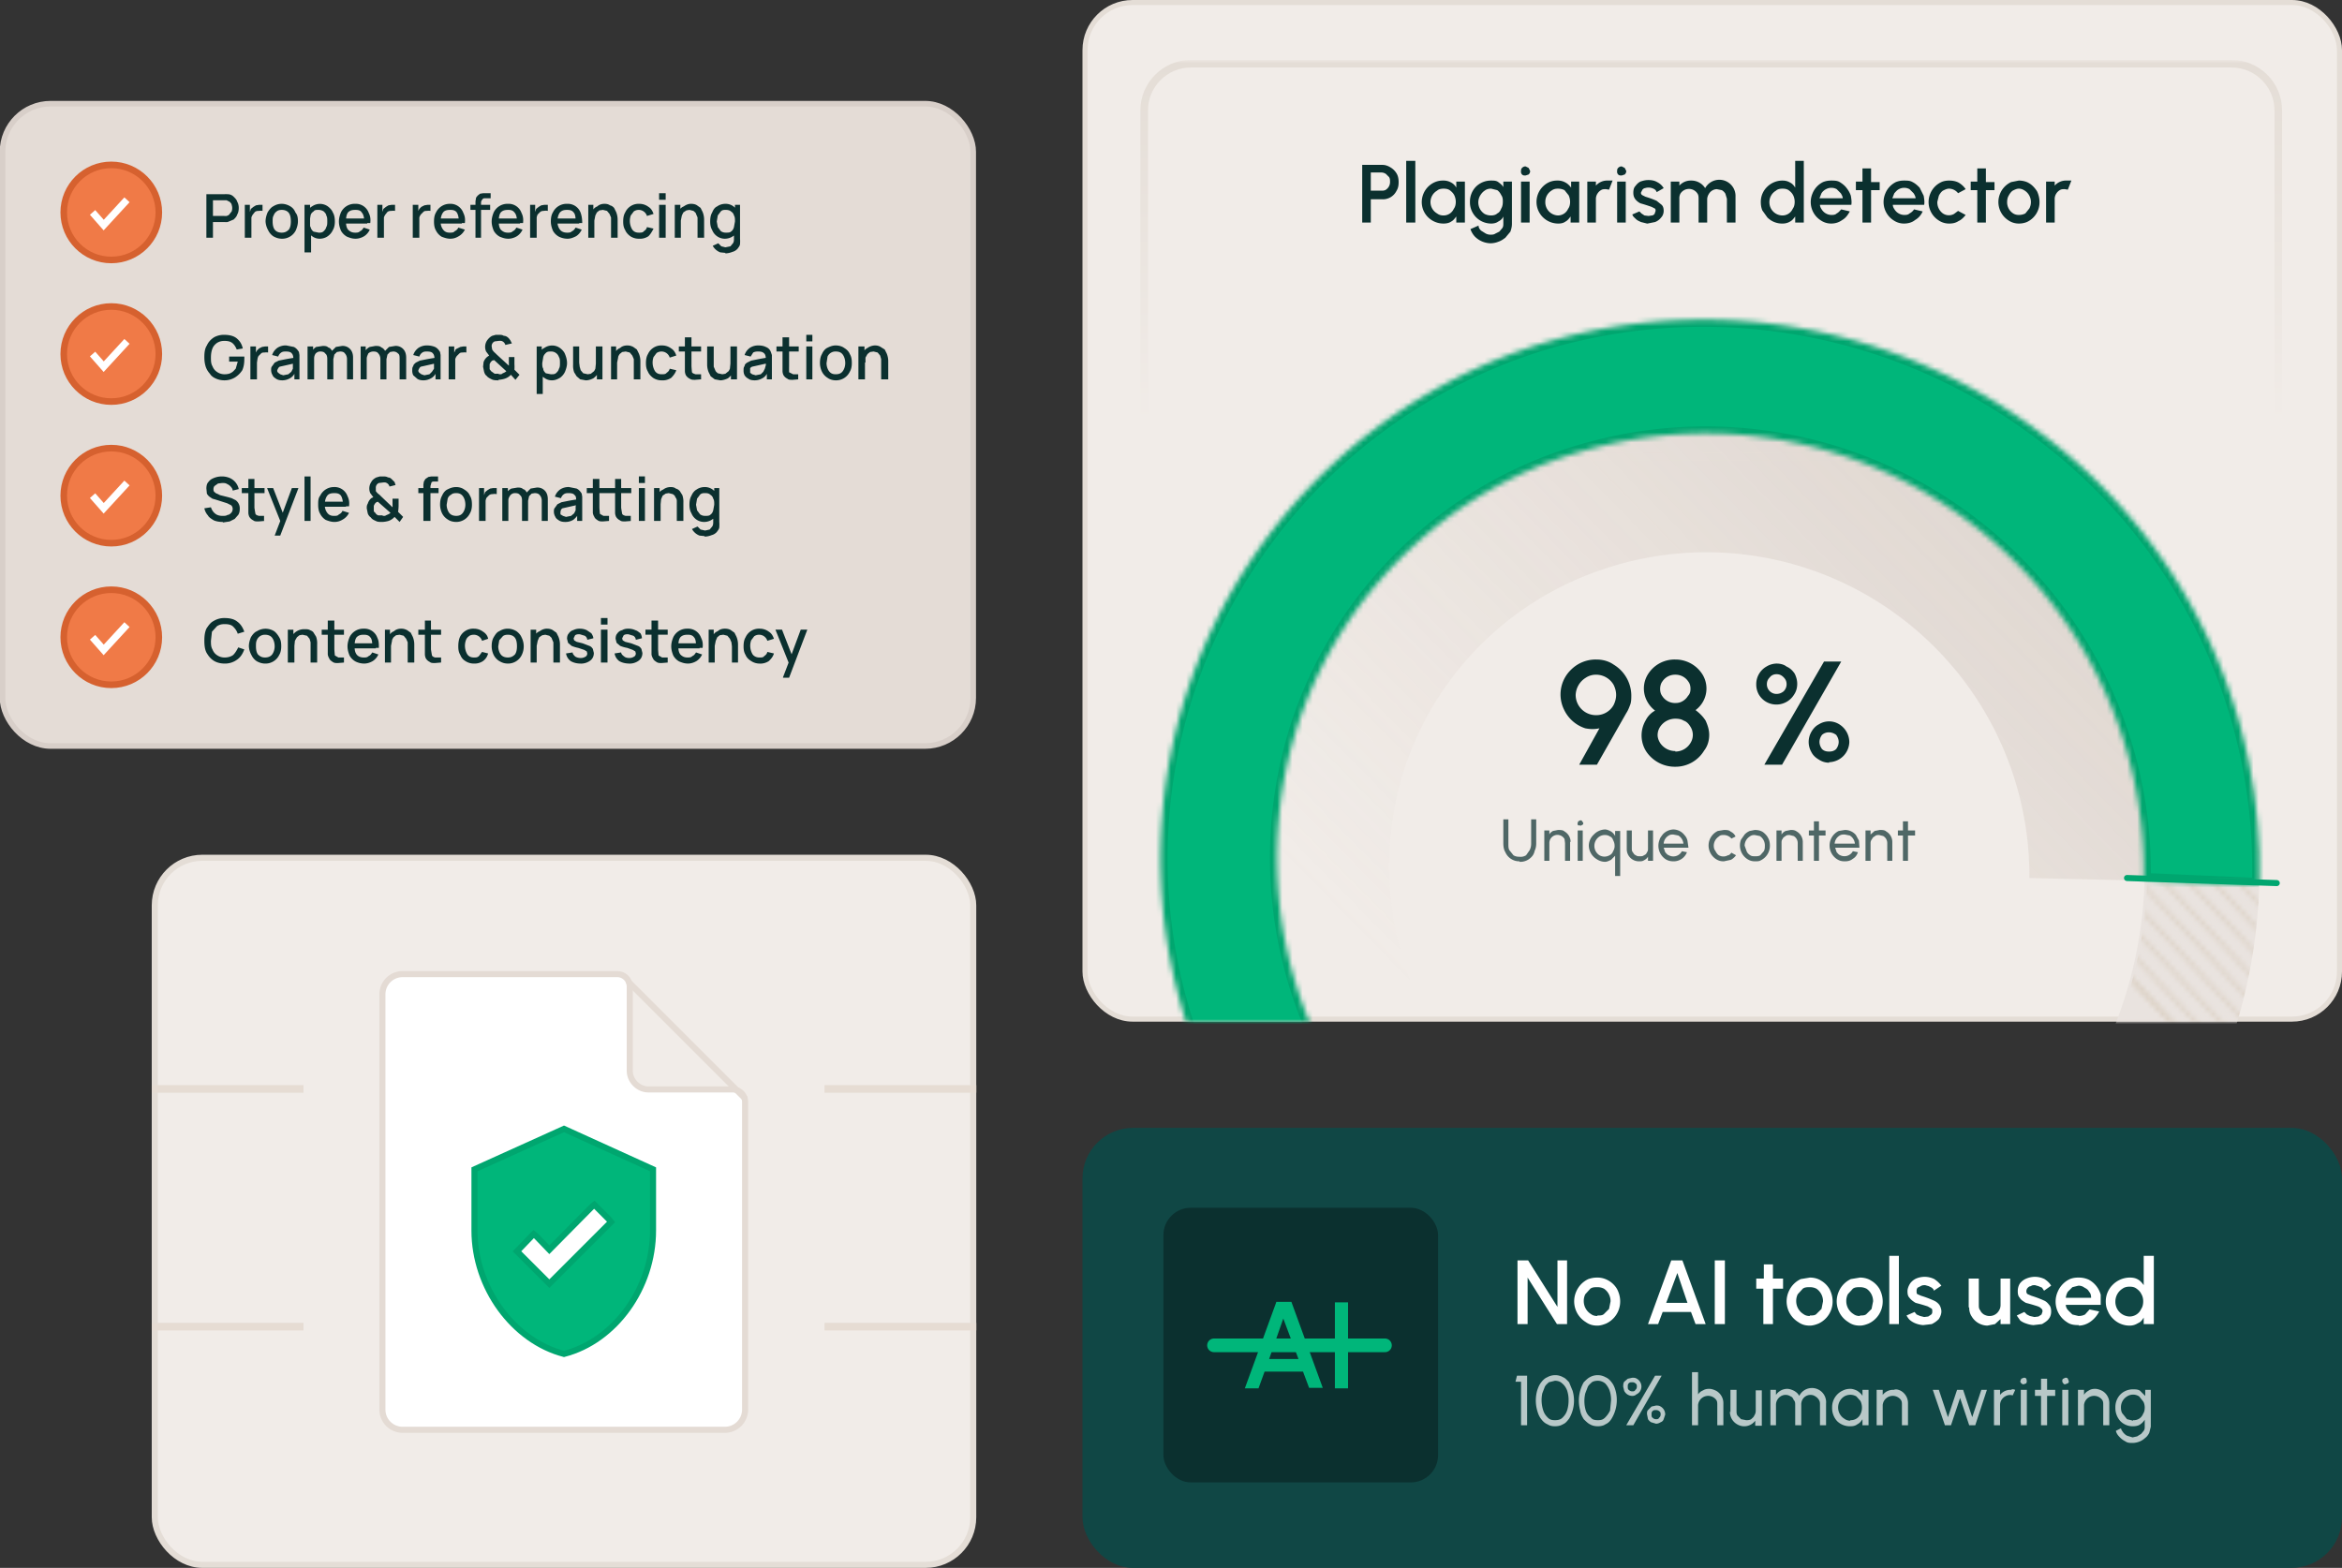 <svg xmlns="http://www.w3.org/2000/svg" xmlns:xlink="http://www.w3.org/1999/xlink" width="463" height="310" fill="none"><rect width="100%" height="100%" fill="#333333" stroke="none"/><defs><path id="reuse-0" stroke="#DFD5CE" stroke-width=".6" d="M0-.3h129.4"/></defs><rect width="248" height="201" x="214.5" y=".5" fill="#F1ECE8" stroke="#E4DDD6" rx="9.4"/><mask id="a" width="249" height="190" x="214" y="12" maskUnits="userSpaceOnUse" style="mask-type:alpha"><rect width="248" height="189" x="214.5" y="12.5" fill="#F1ECE8" stroke="#E4DDD6" rx="9.4"/></mask><g mask="url(#a)"><path stroke="url(#b)" stroke-width="1.5" d="M450.4 81.2c0 5-4.1 9.1-9.2 9.1H235.4c-5 0-9.2-4-9.2-9.1V21.8c0-5 4.1-9.2 9.2-9.2h205.8c5 0 9.2 4.1 9.2 9.2v59.4Z"/><path fill="url(#c)" fill-opacity=".2" d="M427.2 174.2a88.6 88.6 0 0 0-37.3-73.6A90.6 90.6 0 0 0 308 88.3a88.1 88.1 0 0 0-56.2 59.4 87.8 87.8 0 0 0 17.5 80.4l20-16.3a63.4 63.4 0 0 1-12.5-57 61.9 61.9 0 0 1 40-42.2 63.6 63.6 0 0 1 58 8.8 64 64 0 0 1 26.4 52.2l26 .6Z"/><path fill="#E9E3DF" d="M435.5 219.2a105.8 105.8 0 0 0 5.3-82.1 109 109 0 0 0-55-62.4 110.3 110.3 0 0 0-82.9-6.2 107.1 107.1 0 0 0-62.3 53.7l20.3 10a83.8 83.8 0 0 1 49.3-42.5 86.3 86.3 0 0 1 65.7 5 87.4 87.4 0 0 1 43.5 49.4 84.8 84.8 0 0 1-4.1 65l20.2 10Z"/><mask id="d" width="130" height="137" x="368" y="96" maskUnits="userSpaceOnUse" style="mask-type:alpha"><path stroke="#BCC0A0" stroke-width=".6" d="M0 .4h128.8v56.7H0z" transform="matrix(.683 .731 -.701 .713 409 96.7)"/><use xlink:href="#reuse-0" stroke-width=".6" transform="matrix(.683 .731 -.701 .713 408.7 96.6)"/><use xlink:href="#reuse-0" stroke-width=".6" transform="matrix(.683 .731 -.701 .713 406.1 99.2)"/><use xlink:href="#reuse-0" stroke-width=".6" transform="matrix(.683 .731 -.701 .713 403.6 101.7)"/><use xlink:href="#reuse-0" stroke-width=".6" transform="matrix(.683 .731 -.701 .713 401.1 104.3)"/><use xlink:href="#reuse-0" stroke-width=".6" transform="matrix(.683 .731 -.701 .713 398.6 106.8)"/><use xlink:href="#reuse-0" stroke-width=".6" transform="matrix(.683 .731 -.701 .713 396 109.4)"/><use xlink:href="#reuse-0" stroke-width=".6" transform="matrix(.683 .731 -.701 .713 393.6 112)"/><use xlink:href="#reuse-0" stroke-width=".6" transform="matrix(.683 .731 -.701 .713 391 114.5)"/><use xlink:href="#reuse-0" stroke-width=".6" transform="matrix(.683 .731 -.701 .713 388.6 117)"/><use xlink:href="#reuse-0" stroke-width=".6" transform="matrix(.683 .731 -.701 .713 386 119.6)"/><use xlink:href="#reuse-0" stroke-width=".6" transform="matrix(.683 .731 -.701 .713 383.5 122.1)"/><use xlink:href="#reuse-0" stroke-width=".6" transform="matrix(.683 .731 -.701 .713 381 124.7)"/><use xlink:href="#reuse-0" stroke-width=".6" transform="matrix(.683 .731 -.701 .713 378.5 127.2)"/><use xlink:href="#reuse-0" stroke-width=".6" transform="matrix(.683 .731 -.701 .713 376 129.8)"/><use xlink:href="#reuse-0" stroke-width=".6" transform="matrix(.683 .731 -.701 .713 373.5 132.4)"/><use xlink:href="#reuse-0" stroke-width=".6" transform="matrix(.683 .731 -.701 .713 371 135)"/><use xlink:href="#reuse-0" stroke-width=".6" transform="matrix(.683 .731 -.701 .713 368.4 137.5)"/></mask><g mask="url(#d)"><path fill="#DBD0C3" d="M435.5 219.2a105.8 105.8 0 0 0 5.3-82.1 109 109 0 0 0-55-62.4 110.3 110.3 0 0 0-82.9-6.2 107.1 107.1 0 0 0-62.3 53.7l19.8 9.8a84.3 84.3 0 0 1 49.7-42.7 86.8 86.8 0 0 1 66 4.9 87.9 87.9 0 0 1 43.8 49.7 85.3 85.3 0 0 1-4.2 65.4l19.8 9.9Z"/></g><mask id="e" fill="#fff"><path d="M446.6 175a107.5 107.5 0 0 0-42.7-89 110.5 110.5 0 0 0-97.3-18.6 107.1 107.1 0 0 0-71.2 67.2 106.2 106.2 0 0 0 14 97.1l18.7-12.8a85.5 85.5 0 0 1-11.1-76.8 83.5 83.5 0 0 1 56.2-53 86.4 86.4 0 0 1 76.9 14.7 86.6 86.6 0 0 1 33.7 70.2l22.8 1Z"/></mask><path fill="#00B67A" stroke="#00A66F" stroke-width="2.8" d="M446.6 175a107.5 107.5 0 0 0-42.7-89 110.5 110.5 0 0 0-97.3-18.6 107.1 107.1 0 0 0-71.2 67.2 106.2 106.2 0 0 0 14 97.1l18.7-12.8a85.5 85.5 0 0 1-11.1-76.8 83.5 83.5 0 0 1 56.2-53 86.4 86.4 0 0 1 76.9 14.7 86.6 86.6 0 0 1 33.7 70.2l22.8 1Z" mask="url(#e)"/><path stroke="#00A66F" stroke-linecap="round" stroke-width="1.2" d="m450.1 174.6-29.6-1"/><path fill="#0B302F" d="M269.3 44V32.6h4c.6 0 1.1.2 1.6.5s.9.7 1.2 1.2c.3.5.4 1.1.4 1.7 0 .7-.1 1.2-.4 1.7-.3.6-.7 1-1.2 1.3a3 3 0 0 1-1.7.4H271V44h-1.7Zm1.7-6.3h2c.4 0 .7 0 1-.2a1.8 1.8 0 0 0 .8-1.6c0-.3 0-.6-.2-.9l-.6-.6c-.3-.2-.6-.3-1-.3h-2v3.6Zm7 6.3V31.8h1.8V44H278Zm10-8.1h1.6V44h-1.7v-1.2c-.3.4-.6.8-1 1-.4.3-1 .4-1.5.4a4.3 4.3 0 0 1-4-2.6 4.3 4.3 0 0 1 2.3-5.6 4 4 0 0 1 1.6-.3 3 3 0 0 1 1.6.4c.4.2.8.6 1 1v-1.2Zm-2.6 6.7a2.2 2.2 0 0 0 2-1.3c.3-.4.4-.9.4-1.4 0-.4-.1-.9-.3-1.3-.2-.4-.5-.7-.9-1-.3-.2-.7-.3-1.2-.3s-1 .1-1.3.4a2.6 2.6 0 0 0-1.3 2.2 2.6 2.6 0 0 0 1.3 2.3c.4.3.8.4 1.3.4Zm11.8-6.7h1.7v8.3c0 .6-.1 1-.3 1.6l-1 1.2c-.4.3-.8.6-1.4.8-.5.2-1 .3-1.6.3a4.5 4.5 0 0 1-3-1.3 4 4 0 0 1-.9-1.5l1.6-.7c0 .4.2.7.5 1l.8.5c.3.2.7.3 1 .3.4 0 .7 0 1-.2l.8-.4.6-.7c.2-.3.2-.6.2-.9v-1.4c-.2.5-.6.8-1 1-.4.3-.9.4-1.4.4a4.2 4.2 0 0 1-4.2-4.3 4.2 4.2 0 0 1 1.2-3 4.2 4.2 0 0 1 3-1.2c.5 0 1 0 1.4.3.4.3.8.6 1 1V36Zm-2.4 6.7c.4 0 .9-.1 1.2-.4.4-.2.6-.5.8-1 .2-.3.3-.8.3-1.3 0-.4 0-.9-.3-1.3-.2-.4-.4-.7-.8-1l-1.2-.3c-.5 0-.9.1-1.3.4-.3.2-.6.5-.9 1a2.7 2.7 0 0 0 .9 3.6c.4.2.8.3 1.3.3Zm6-6.7h1.6V44h-1.7v-8.1Zm.8-1.2c-.3 0-.5 0-.7-.2a.8.8 0 0 1-.2-.7c0-.2 0-.4.2-.6.2-.2.4-.3.7-.3l.6.3.3.6c0 .3-.1.5-.3.7l-.6.2Zm9 1.2h1.6V44h-1.7v-1.2c-.3.4-.6.8-1 1-.4.3-.9.4-1.4.4a4.3 4.3 0 0 1-4-2.6 4.3 4.3 0 0 1 2.2-5.6 4 4 0 0 1 1.6-.3 3 3 0 0 1 1.6.4c.4.2.8.6 1.1 1v-1.2Zm-2.6 6.7a2.2 2.2 0 0 0 2-1.3c.3-.4.4-.9.4-1.4 0-.4-.1-.9-.3-1.3l-.8-1c-.4-.2-.8-.3-1.3-.3s-.9.1-1.3.4a2.6 2.6 0 0 0-1.2 2.2 2.6 2.6 0 0 0 2.5 2.7Zm5.8 1.4v-8.1h1.7v.8a3 3 0 0 1 2.4-1h.9l-.7 1.8-.6-.1c-.4 0-.7 0-1 .2a2 2 0 0 0-.7.7c-.2.3-.3.7-.3 1V44h-1.7Zm6-8.1h1.6V44h-1.7v-8.1Zm.8-1.2c-.3 0-.5 0-.7-.2a.8.8 0 0 1-.2-.7c0-.2 0-.4.2-.6.2-.2.4-.3.7-.3l.6.3.3.6c0 .3-.1.5-.3.7l-.6.2Zm5 9.5-1.2-.3c-.4-.2-.7-.3-1-.6-.3-.3-.6-.5-.7-.9l1.4-.6.4.4.6.4.8.1.7-.1c.2 0 .4-.2.5-.3l.2-.6c0-.2 0-.4-.2-.5l-.6-.3a36 36 0 0 0-2.2-.7 3 3 0 0 1-1-.8c-.3-.4-.4-.8-.4-1.3s.1-1 .4-1.3c.3-.4.6-.7 1-.9.6-.2 1-.3 1.6-.3.6 0 1.2.1 1.7.4.6.3 1 .7 1.3 1.2l-1.4.8c0-.2-.2-.4-.3-.5a2 2 0 0 0-.6-.3 2.2 2.2 0 0 0-1.4 0c-.2 0-.4.2-.5.3l-.3.6c0 .2.1.4.3.5l.6.3a18 18 0 0 1 2.2.8l1 .8c.3.3.4.7.4 1.2s-.2 1-.5 1.3c-.3.4-.7.7-1.2.9l-1.5.3Zm4.7-.2v-8.1h1.7v.8a3 3 0 0 1 2.3-1 3.2 3.2 0 0 1 2.8 1.5 3.2 3.2 0 0 1 6 1.7V44h-1.7v-4.7l-.3-1a2 2 0 0 0-.7-.7l-1-.2a1.9 1.9 0 0 0-1.6 1 2 2 0 0 0-.3 1V44h-1.7v-4.7c0-.3 0-.7-.2-1a2 2 0 0 0-3.4 0 2 2 0 0 0-.2 1V44h-1.7Zm24.6-12.2h1.7V44h-1.7v-1.2c-.3.4-.6.8-1 1-.5.3-1 .4-1.5.4a4.1 4.1 0 0 1-3-1.2l-1-1.4c-.2-.5-.3-1-.3-1.7a4.1 4.1 0 0 1 1.3-3 4.3 4.3 0 0 1 3-1.2c.5 0 1 .1 1.5.4.4.2.7.5 1 1v-5.3Zm-2.5 10.8a2.2 2.2 0 0 0 2-1.3c.3-.4.4-.9.4-1.4 0-.4-.1-.9-.3-1.3-.2-.4-.5-.7-.9-1-.3-.2-.7-.3-1.2-.3s-1 .1-1.3.4a2.6 2.6 0 0 0-1.3 2.3 2.6 2.6 0 0 0 2.6 2.6Zm9.6 1.6c-.7 0-1.4-.2-2-.6a4.3 4.3 0 0 1-1.7-5.3 4.3 4.3 0 0 1 2.1-2.3c.5-.2 1-.3 1.6-.3.6 0 1.2 0 1.7.3s1 .7 1.3 1.1c.4.5.7 1 .9 1.6.1.6.2 1.2.1 1.8h-6.2c0 .4.2.7.4 1a2.3 2.3 0 0 0 1.8 1c.4 0 .8 0 1.1-.3.4-.2.6-.5.9-.8l1.7.4c-.4.7-.8 1.3-1.5 1.7-.7.5-1.4.7-2.2.7Zm-2.3-5h4.6c0-.3-.2-.7-.4-1l-.8-.8a2.2 2.2 0 0 0-2.1 0c-.4.2-.7.5-.9.8l-.4 1Zm11.9-1.6h-1.7V44h-1.7v-6.4h-1.3v-1.7h1.3v-2.6h1.7V36h1.7v1.7Zm4.8 6.6c-.7 0-1.4-.2-2-.6a4.3 4.3 0 0 1-1.7-5.3 4.3 4.3 0 0 1 2.1-2.3c.5-.2 1-.3 1.6-.3.6 0 1.2 0 1.7.3.6.3 1 .7 1.4 1.1l.8 1.6c.1.6.2 1.2.1 1.8h-6.2c0 .4.2.7.4 1a2.3 2.3 0 0 0 1.8 1c.4 0 .8 0 1.1-.3.4-.2.7-.5.9-.8l1.7.4c-.3.7-.8 1.3-1.5 1.7-.6.5-1.4.7-2.2.7Zm-2.3-5h4.6c0-.3-.2-.7-.4-1l-.8-.8a2.2 2.2 0 0 0-2.1 0c-.4.2-.6.5-.9.8l-.4 1Zm13 2.5 1.5.8c-.4.5-.9 1-1.4 1.2-.6.4-1.2.5-1.9.5s-1.4-.2-2-.6a4.3 4.3 0 0 1-1.7-5.3 4.3 4.3 0 0 1 2.2-2.3c.4-.2 1-.3 1.5-.3.7 0 1.3.1 1.9.4.5.3 1 .7 1.4 1.3l-1.5.8a2.3 2.3 0 0 0-1.8-.9c-.4 0-.8.2-1.2.4-.3.2-.6.6-.8 1l-.3 1.2a2.7 2.7 0 0 0 1.1 2.3 2.1 2.1 0 0 0 2.2.1l.8-.6Zm7.2-4.1h-1.7V44h-1.7v-6.4h-1.3v-1.7h1.3v-2.6h1.7V36h1.7v1.7Zm4.8 6.6c-.7 0-1.4-.2-2-.6a4.3 4.3 0 0 1-1.7-5.3 4.3 4.3 0 0 1 2.2-2.3l1.5-.3c.8 0 1.5.2 2 .5.7.4 1.2 1 1.6 1.6.3.6.5 1.4.5 2.1a4.3 4.3 0 0 1-2.5 4c-.5.2-1 .3-1.6.3Zm0-1.7c.5 0 .9-.1 1.3-.3l.8-1c.2-.4.3-.8.3-1.3a2.7 2.7 0 0 0-1.2-2.2c-.3-.2-.7-.4-1.2-.4-.4 0-.8.2-1.2.4-.3.2-.6.6-.8 1-.2.3-.3.8-.3 1.2a2.6 2.6 0 0 0 1.2 2.3c.3.2.7.3 1.1.3Zm5.4 1.5v-8.1h1.7v.8a3 3 0 0 1 2.4-1h.9l-.7 1.8-.6-.1c-.4 0-.7 0-1 .2a2 2 0 0 0-.7.7c-.2.3-.3.7-.3 1V44h-1.7Z"/></g><path fill="#0B302F" d="m312.2 151.2 4-7.2c-.9.2-1.8.2-2.8 0a7 7 0 0 1-4.2-3.7 6.8 6.8 0 0 1 1.4-7.9 6.9 6.9 0 0 1 5-2c1.2 0 2.4.3 3.4 1a7.2 7.2 0 0 1 3.5 6c0 .7 0 1.3-.2 1.9-.2.5-.4 1.1-.8 1.7l-5.8 10.2h-3.5Zm3.3-9.8a3.9 3.9 0 0 0 3.5-2c.3-.6.5-1.3.5-2s-.2-1.4-.5-2a4 4 0 0 0-3.5-2c-.7 0-1.4.2-2 .6a4.2 4.2 0 0 0-2 3.4 4 4 0 0 0 4 4Zm15.7 10.2a6.8 6.8 0 0 1-5.8-3.1 5.9 5.9 0 0 1-.1-6c.4-.8 1-1.5 1.9-2a5.7 5.7 0 0 1-1.6-1.9 5.3 5.3 0 0 1 .2-5.3 6.2 6.2 0 0 1 5.4-2.9 6.3 6.3 0 0 1 5.4 3 5.3 5.3 0 0 1-1.4 7c.8.6 1.5 1.3 2 2.1.4.9.7 1.8.7 2.8 0 1.1-.3 2.2-1 3.1a6.6 6.6 0 0 1-5.7 3.2Zm0-3a3.5 3.5 0 0 0 3-1.7 3 3 0 0 0 0-3.2c-.3-.5-.7-1-1.3-1.2-.5-.3-1-.4-1.7-.4a3.6 3.6 0 0 0-3 1.6 3 3 0 0 0-.5 1.6c0 .6.2 1.1.5 1.6a3.6 3.6 0 0 0 3 1.6Zm0-9.6c.6 0 1-.1 1.5-.4a3 3 0 0 0 1-1c.4-.4.5-.9.5-1.4 0-.5-.1-1-.4-1.4a3 3 0 0 0-2.6-1.4 3 3 0 0 0-2.6 1.4c-.3.4-.4 1-.4 1.4 0 .5.1 1 .4 1.4a3 3 0 0 0 2.6 1.4Zm17.6 12.2 11.8-20.4h3.4l-11.7 20.4h-3.5Zm2.4-11.9a4 4 0 0 1-3.5-2 4 4 0 0 1-.5-2 4 4 0 0 1 2-3.5 4 4 0 0 1 2-.6c.8 0 1.5.2 2 .6.7.3 1.2.8 1.6 1.4.3.6.5 1.3.5 2 0 .8-.2 1.5-.6 2.1a4.1 4.1 0 0 1-3.4 2Zm0-2.1c.6 0 1-.2 1.4-.5.4-.4.6-.9.6-1.4 0-.6-.2-1-.6-1.4-.4-.4-.8-.6-1.4-.6-.5 0-1 .2-1.3.6-.4.4-.6.8-.6 1.4a1.9 1.9 0 0 0 2 1.9Zm10.4 13.6c-.7 0-1.4-.2-2-.6-.7-.4-1.2-.9-1.5-1.5a4 4 0 0 1 0-4c.4-.7.9-1.2 1.5-1.5a3.8 3.8 0 0 1 4 0 4.2 4.2 0 0 1 2 3.5 4.1 4.1 0 0 1-4 4Zm0-2.2c.5 0 1-.1 1.4-.5.3-.4.5-.9.5-1.4 0-.5-.2-1-.5-1.4-.4-.3-.9-.5-1.4-.5a2 2 0 0 0-1.4.5c-.3.4-.5.9-.5 1.4 0 .5.2 1 .5 1.4.4.4.9.5 1.4.5Z"/><path fill="#0B302F" fill-opacity=".7" d="M300.4 170.3a3 3 0 0 1-2.8-1.8c-.3-.5-.4-1.1-.4-1.8V162h1v4.8c0 .5 0 1 .2 1.3l.8 1c.3.2.7.3 1.2.3a2 2 0 0 0 1.3-.3l.7-1c.2-.4.3-.8.3-1.3V162h1v4.8c0 .5-.1 1-.3 1.4-.1.5-.3.9-.6 1.2a3 3 0 0 1-2.4 1Zm10-3.8v3.7h-1v-3.5l-.1-.8a1.6 1.6 0 0 0-3 .8v3.5h-1v-6h1v.8c.1-.3.4-.5.7-.7l1-.2c.5 0 1 0 1.3.3a2.4 2.4 0 0 1 1.2 2Zm1.5-2.3h1v6h-1v-6Zm.5-1h-.4a.5.5 0 0 1-.1-.5l.1-.3.4-.2c.2 0 .3 0 .4.2l.2.3c0 .2 0 .3-.2.4l-.4.2Zm4.9 7.2a3 3 0 0 1-1.6-.5 3.2 3.2 0 0 1-1.6-2.7 3 3 0 0 1 1-2.2 3.2 3.2 0 0 1 2.2-1c.4 0 .8.2 1.2.4.3.2.6.5.8.9v-1h1v8.9h-1v-4l-.8.8c-.4.2-.8.4-1.2.4Zm0-5.3a2 2 0 0 0-1.1.3 2.2 2.2 0 0 0-1 1.8 2.2 2.2 0 0 0 1 1.9 2 2 0 0 0 2 0c.4-.2.6-.5.7-.8.2-.3.3-.7.3-1 0-.5-.1-.8-.3-1.2-.1-.3-.3-.6-.6-.7-.3-.2-.6-.3-1-.3Zm4.3 2.8v-3.7h1v3.5c0 .3 0 .6.2.8.2.3.3.5.6.6.2.2.5.2.8.2.3 0 .6 0 .8-.2.3-.1.5-.3.6-.6.2-.2.2-.5.2-.8v-3.5h1v6h-1v-.8c-.2.3-.4.5-.8.7-.3.2-.6.2-1 .2a2.4 2.4 0 0 1-2.4-2.4Zm9.2 2.4c-.5 0-1-.1-1.5-.4a3.2 3.2 0 0 1-1.2-3.9c.1-.4.4-.7.6-1a3 3 0 0 1 2.1-1 2.8 2.8 0 0 1 2.2 1.1c.3.3.5.7.6 1.1l.2 1.4h-4.9l.3.9c.2.2.4.5.7.6a1.9 1.9 0 0 0 2.6-.8l1 .2a2.8 2.8 0 0 1-2.7 1.8Zm-2-3.5h4a2.1 2.1 0 0 0-1-1.6l-1-.2c-.3 0-.6 0-.9.2a2 2 0 0 0-1 1.6Zm13.5 1.8.9.5a3 3 0 0 1-1 .9l-1.4.3c-.6 0-1-.1-1.5-.4a3.2 3.2 0 0 1-1.3-3.9 3.2 3.2 0 0 1 1.6-1.7l1.2-.2c.5 0 1 0 1.3.3.4.2.8.5 1 1l-.8.4a2 2 0 0 0-1.5-.7c-.4 0-.7 0-1 .3a2.2 2.2 0 0 0-1 1.8c0 .4.1.8.3 1 .2.4.4.7.7.9a1.8 1.8 0 0 0 1.8 0c.3 0 .5-.3.7-.5Zm4.7 1.7c-.6 0-1-.1-1.5-.4a3.2 3.2 0 0 1-1.3-3.9l.7-1a3 3 0 0 1 1-.7l1-.2c.6 0 1.1.1 1.6.4.4.3.8.7 1 1.1.3.5.4 1 .4 1.6a3.2 3.2 0 0 1-1.8 2.9c-.3.2-.7.2-1.1.2Zm0-1c.3 0 .7 0 1-.2l.7-.8c.2-.4.2-.7.2-1a2.2 2.2 0 0 0-1-2l-1-.2c-.3 0-.6 0-1 .3a2.2 2.2 0 0 0-1 1.8l.4 1.1c.1.3.4.6.7.8.3.2.6.2 1 .2Zm9.4-2.8v3.7h-1v-3.5a1.6 1.6 0 0 0-.8-1.4l-.8-.2c-.3 0-.6 0-.8.2-.3.2-.5.3-.6.6-.2.2-.2.5-.2.8v3.5h-1v-6h1v.8c.2-.3.4-.5.8-.7l1-.2c.4 0 .8 0 1.2.3a2.4 2.4 0 0 1 1.2 2Zm4.5-1.3h-1.3v5h-1v-5h-1v-1h1v-1.8h1v1.8h1.3v1Zm3.8 5.1c-.6 0-1-.1-1.5-.4a3.2 3.2 0 0 1-1.5-2.7 3.2 3.2 0 0 1 1.8-2.9l1.2-.2a2.8 2.8 0 0 1 2.2 1l.6 1.1.1 1.4h-4.8l.3.9c.2.2.4.5.7.6a1.9 1.9 0 0 0 2.5-.8l1 .2c-.2.6-.5 1-1 1.3-.5.4-1 .5-1.6.5Zm-2-3.5h4a2.1 2.1 0 0 0-1-1.6l-1-.2c-.4 0-.7 0-1 .2a2 2 0 0 0-1 1.6Zm11.4-.3v3.7h-1v-3.5a1.6 1.6 0 0 0-.8-1.4l-.8-.2c-.3 0-.6 0-.8.2-.3.2-.5.3-.6.6-.2.2-.3.5-.3.8v3.5h-1v-6h1v.8l.8-.7 1-.2c.5 0 1 0 1.3.3a2.4 2.4 0 0 1 1.2 2Zm4.5-1.3h-1.4v5h-1v-5h-1v-1h1v-1.8h1v1.8h1.4v1Z"/><rect width="249" height="87" x="214" y="223" fill="#104745" rx="10"/><rect width="54.3" height="54.3" x="230" y="238.8" fill="#0B302F" rx="5.4"/><path fill="#00B67A" d="M252.3 257.4h3l6.2 17h-2.7l-1.2-3.2H250l-1.2 3.3h-2.7l6.2-17Zm-1.4 11.3h5.8l-3-8-2.8 8Zm13 5.8v-17h2.6v17H264Z"/><path stroke="#00B67A" stroke-linecap="round" stroke-width="2.7" d="M240 266h33.8"/><path fill="#fff" d="M300 261.8v-12.6h2.1l5.8 9.2v-9.2h1.9v12.6h-2l-5.8-9.2v9.2h-2Zm15.8.3c-.9 0-1.6-.2-2.3-.7a4.8 4.8 0 0 1-1.9-6 4.8 4.8 0 0 1 2.4-2.5c.6-.2 1.1-.3 1.8-.3.8 0 1.5.2 2.2.6.7.4 1.3 1 1.7 1.7.4.8.6 1.6.6 2.4a4.8 4.8 0 0 1-2.8 4.4c-.5.2-1.1.4-1.7.4Zm0-2c.5 0 1 0 1.3-.3l1-1 .3-1.5a3 3 0 0 0-1.3-2.5c-.4-.2-.8-.3-1.3-.3s-1 0-1.4.3l-1 1.1a3 3 0 0 0-.3 1.4 3 3 0 0 0 1.4 2.5c.4.3.8.4 1.3.4Zm14.6-10.9h2.2l4.6 12.6h-2l-.9-2.4h-5.6l-.9 2.4h-2l4.6-12.6Zm-1 8.4h4.2l-2-5.9-2.2 5.9Zm9.6 4.2v-12.6h2v12.6h-2Zm13.4-7h-1.9v7h-1.9v-7h-1.4v-2h1.5V250h1.8v2.8h2v2Zm5.4 7.3c-.9 0-1.6-.2-2.3-.7a4.8 4.8 0 0 1-1.9-6 4.8 4.8 0 0 1 2.4-2.5l1.8-.3c.8 0 1.6.2 2.2.6.7.4 1.3 1 1.7 1.7.4.8.6 1.6.6 2.4a4.8 4.8 0 0 1-2.8 4.4c-.5.2-1.1.4-1.7.4Zm0-2c.5 0 1 0 1.3-.3l1-1 .3-1.5a3 3 0 0 0-1.3-2.5c-.4-.2-.8-.3-1.3-.3s-1 0-1.4.3l-1 1.1a3 3 0 0 0-.3 1.4 3 3 0 0 0 1.4 2.5c.4.3.8.4 1.3.4Zm9.9 2c-.9 0-1.6-.2-2.3-.7a4.8 4.8 0 0 1-1.9-6 4.8 4.8 0 0 1 2.4-2.5l1.8-.3c.8 0 1.6.2 2.2.6.7.4 1.3 1 1.7 1.7.4.8.6 1.6.6 2.4a4.8 4.8 0 0 1-2.8 4.4c-.5.2-1.1.4-1.7.4Zm0-2c.5 0 1 0 1.3-.3l1-1 .3-1.5a3 3 0 0 0-1.3-2.5c-.4-.2-.8-.3-1.3-.3s-1 0-1.4.3l-1 1.1a3 3 0 0 0-.3 1.4 3 3 0 0 0 1.4 2.5c.4.3.8.4 1.3.4Zm5.8 1.7v-13.5h1.9v13.5h-1.9Zm6.7.2a5 5 0 0 1-1.4-.3 4 4 0 0 1-1.1-.6c-.4-.3-.6-.7-.8-1l1.6-.7.4.5.7.3.8.2.8-.1.6-.4c.2-.2.2-.4.2-.6 0-.3 0-.5-.2-.6l-.7-.4a39.2 39.2 0 0 0-2.4-.7c-.5-.3-.9-.6-1.2-1-.3-.3-.4-.7-.4-1.3 0-.5.2-1 .5-1.5a3 3 0 0 1 1.2-1 4.3 4.3 0 0 1 3.6.1c.6.4 1 .8 1.4 1.3l-1.5 1c0-.3-.2-.4-.4-.6l-.6-.3-.7-.2c-.3 0-.6 0-.9.2l-.6.3a1 1 0 0 0-.2.7c0 .3 0 .5.2.6l.7.3a20.4 20.4 0 0 1 2.4.9c.5.2.9.5 1.2.9.2.3.4.8.4 1.3s-.2 1-.5 1.5c-.4.4-.8.7-1.4 1l-1.7.2Zm9-3.5v-5.7h2v5.2c0 .4 0 .8.3 1.1.1.3.4.6.7.8.4.2.7.3 1.1.3a2.1 2.1 0 0 0 1.9-1.1c.2-.3.3-.7.3-1.1v-5.2h1.9v9h-1.9v-1l-1.1 1-1.5.3a3.7 3.7 0 0 1-3.1-1.8c-.4-.6-.5-1.2-.5-1.8ZM402 262a5 5 0 0 1-1.4-.3 4 4 0 0 1-1.2-.6l-.7-1 1.5-.7.5.5.6.3.9.2.8-.1.6-.4.2-.6c0-.3-.1-.5-.3-.6-.1-.2-.4-.3-.6-.4a39.2 39.2 0 0 0-2.4-.7c-.5-.3-1-.6-1.2-1-.3-.3-.4-.7-.4-1.3 0-.5.1-1 .4-1.5a3 3 0 0 1 1.3-1 4.3 4.3 0 0 1 3.6.1c.6.4 1 .8 1.3 1.3l-1.4 1-.4-.6-.7-.3-.7-.2c-.3 0-.6 0-.8.2-.3 0-.5.2-.6.3a1 1 0 0 0-.3.7c0 .3.1.5.3.6l.7.3a20.4 20.4 0 0 1 2.4.9c.5.2.8.5 1.1.9.3.3.4.8.4 1.3s-.1 1-.5 1.5c-.3.4-.8.7-1.3 1l-1.7.2Zm9 0c-1 0-1.7-.1-2.4-.6a4.8 4.8 0 0 1-1.8-6 4.8 4.8 0 0 1 2.4-2.5c.5-.2 1-.3 1.7-.3s1.3.1 2 .4a4.8 4.8 0 0 1 2.4 3v2h-6.9c0 .4.2.8.5 1.1l.8.8 1.2.3c.5 0 .9-.1 1.3-.3l.9-1 1.9.4c-.4.8-1 1.5-1.7 2s-1.5.8-2.4.8Zm-2.6-5.4h5c0-.5-.1-.9-.4-1.2-.2-.4-.5-.6-.9-.8-.4-.3-.8-.4-1.2-.4l-1.2.3-.9.9a3 3 0 0 0-.4 1.2Zm15.4-8.3h2v13.5h-2v-1.3c-.3.5-.6.9-1.1 1.1-.5.3-1 .5-1.7.5a4.6 4.6 0 0 1-3.3-1.4c-.5-.5-.8-1-1-1.5-.3-.6-.4-1.2-.4-1.9a4.6 4.6 0 0 1 1.4-3.3 4.8 4.8 0 0 1 3.3-1.4c.7 0 1.2.1 1.7.4.5.3.8.7 1.1 1.1v-5.8Zm-2.8 12a2.5 2.5 0 0 0 2.3-1.5c.3-.4.4-1 .4-1.5s-.1-1-.4-1.5c-.2-.4-.5-.7-.9-1-.4-.3-.8-.4-1.4-.4-.5 0-1 .1-1.4.4a3 3 0 0 0-1.4 2.5 2.9 2.9 0 0 0 2.8 3Z"/><path fill="#fff" fill-opacity=".7" d="M300.7 281.8v-8.6h-1.1l.3-1.2h2v9.8h-1.2Zm6.7.2c-.6 0-1-.1-1.5-.4-.5-.2-.9-.6-1.2-1-.4-.5-.6-1-.8-1.7a7.3 7.3 0 0 1 0-4c.2-.6.4-1.1.8-1.6.3-.4.7-.8 1.2-1a3 3 0 0 1 1.5-.4 3 3 0 0 1 1.6.4c.5.2.8.6 1.2 1l.7 1.7a7 7 0 0 1-.7 5.5c-.4.5-.7.9-1.2 1.1-.5.3-1 .4-1.6.4Zm0-1.2c.6 0 1.1-.1 1.5-.5.4-.4.7-.8.9-1.4.2-.6.3-1.3.3-2a6 6 0 0 0-.3-2c-.2-.5-.5-1-1-1.4-.3-.3-.8-.5-1.4-.5l-1.2.3c-.3.3-.6.5-.8.9l-.5 1.3a6.6 6.6 0 0 0 .2 3.4c.2.6.5 1 .9 1.4.4.4.8.5 1.4.5Zm8.5 1.2c-.6 0-1.1-.1-1.6-.4-.4-.2-.8-.6-1.2-1-.3-.5-.6-1-.7-1.7a7.3 7.3 0 0 1 .7-5.6c.4-.4.8-.8 1.2-1a3 3 0 0 1 1.6-.4 3 3 0 0 1 1.5.4c.5.2.9.6 1.2 1 .4.5.6 1 .8 1.7a7.1 7.1 0 0 1-.8 5.5c-.3.5-.7.9-1.2 1.1-.4.3-1 .4-1.5.4Zm0-1.2c.6 0 1-.1 1.4-.5.4-.4.7-.8 1-1.4l.2-2a6 6 0 0 0-.3-2c-.2-.5-.5-1-.9-1.4-.4-.3-.9-.5-1.4-.5-.5 0-.9.1-1.2.3-.3.3-.6.5-.8.9l-.5 1.3a6.6 6.6 0 0 0 .1 3.4c.2.6.5 1 1 1.4.3.4.8.5 1.4.5Zm5.6 1 5.7-9.8h1.3l-5.6 9.8h-1.4Zm1.2-5.8a1.8 1.8 0 0 1-1.6-1l-.2-.8c0-.4 0-.7.2-1l.7-.6.9-.2c.3 0 .6 0 .9.2a1.8 1.8 0 0 1 .9 1.6 1.7 1.7 0 0 1-1 1.5c-.2.2-.5.3-.8.3Zm0-.9c.2 0 .5 0 .6-.3.2-.1.3-.4.3-.6 0-.3 0-.5-.3-.7a.9.9 0 0 0-.6-.2c-.3 0-.5 0-.7.2-.2.2-.2.4-.2.7 0 .2 0 .5.2.6.2.2.4.3.7.3Zm4.7 6.4-1-.3a2 2 0 0 1-.6-.6l-.2-1c0-.3 0-.6.2-.8l.7-.7.9-.2c.3 0 .6 0 .9.2a1.8 1.8 0 0 1 .9 1.6l-.3.9c-.1.3-.3.5-.6.6-.3.2-.6.3-1 .3Zm0-.9c.2 0 .5 0 .6-.3.2-.1.3-.4.3-.6 0-.3 0-.5-.3-.7a.9.9 0 0 0-.6-.2c-.3 0-.5 0-.7.2-.2.2-.2.4-.2.7 0 .2 0 .5.2.6.2.2.4.3.7.3Zm13.3-3.1v4.3h-1.2v-4c0-.4 0-.7-.2-1a2 2 0 0 0-3.6 1v4h-1.2v-10.5h1.2v4.4c.2-.3.5-.6 1-.8.3-.2.7-.3 1.2-.3s1 .2 1.4.4a2.8 2.8 0 0 1 1.4 2.5Zm1.4 1.7v-4.4h1.2v4.1c0 .4 0 .7.2 1l.7.7 1 .2c.3 0 .7 0 1-.2.2-.2.5-.4.6-.7.2-.3.3-.6.3-1v-4h1.2v7H347v-1a2.7 2.7 0 0 1-3.6.7 2.8 2.8 0 0 1-1.4-2.5Zm7.9 2.6v-7h1.1v1a2.7 2.7 0 0 1 2.2-1.2c.5 0 1 .2 1.4.4.5.3.8.6 1 1a2.8 2.8 0 0 1 5.3 1.5v4.3h-1.2v-4c0-.4 0-.7-.2-1a2 2 0 0 0-.7-.7c-.3-.2-.6-.3-1-.3a1.8 1.8 0 0 0-1.6 1 2 2 0 0 0-.2 1v4h-1.2v-4c0-.4 0-.7-.3-1-.1-.3-.3-.6-.6-.7a1.8 1.8 0 0 0-2 0 2 2 0 0 0-.9 1.7v4H350Zm18.2-7h1.2v7h-1.2v-1.2c-.3.5-.6.8-1 1-.4.3-.8.4-1.4.4a3.6 3.6 0 0 1-2.6-1 3.8 3.8 0 0 1-1-2.7 3.6 3.6 0 0 1 2.2-3.4c.4-.2.9-.3 1.4-.3.5 0 1 .2 1.4.4.4.3.8.6 1 1v-1.2Zm-2.4 6a2.1 2.1 0 0 0 2-1.2c.2-.4.3-.8.3-1.3 0-.4-.1-.9-.3-1.3l-.8-.9a2.4 2.4 0 0 0-2.4 0 2.6 2.6 0 0 0 0 4.4c.4.3.8.4 1.2.4Zm11.4-3.3v4.3H376v-4c0-.4 0-.7-.2-1a2 2 0 0 0-3.6 1v4H371v-7h1.2v1a2.6 2.6 0 0 1 2.2-1c.5-.2 1 0 1.4.2a2.8 2.8 0 0 1 1.4 2.5Zm8.5 4.3h-1.2l-2.4-7h1.2l1.8 5.4 1.8-5.4h1.2l1.8 5.4 1.8-5.4h1.1l-2.3 7h-1.2l-1.8-5.4-1.8 5.4Zm8.5 0v-7h1.2v1a2.6 2.6 0 0 1 2.2-1c.2-.2.5-.1.8 0l-.5 1.1a1.8 1.8 0 0 0-1.5.2 2 2 0 0 0-1 1.6v4.1h-1.2Zm5.3-7h1.2v7h-1.2v-7Zm.6-1.1c-.2 0-.3 0-.5-.2a.6.6 0 0 1-.2-.4l.2-.5.5-.2c.2 0 .3 0 .5.2l.1.5-.1.4-.5.2Zm6.2 2.3h-1.6v5.8h-1.2V276h-1.2v-1.2h1.2v-2.2h1.2v2.2h1.6v1.2Zm1.4-1.2h1.2v7h-1.2v-7Zm.6-1.1c-.2 0-.3 0-.4-.2a.6.6 0 0 1-.2-.4c0-.2 0-.4.2-.5l.4-.2c.2 0 .4 0 .5.2l.2.5c0 .1 0 .3-.2.4l-.5.2Zm8.7 3.8v4.3h-1.2v-4c0-.4 0-.7-.2-1a2 2 0 0 0-3.6 1v4h-1.2v-7h1.2v1c.2-.4.6-.7 1-.9.3-.2.7-.3 1.2-.3s1 .2 1.4.4a2.8 2.8 0 0 1 1.4 2.5Zm7-2.7h1.2v7.3l-.3 1.2c-.2.4-.5.8-.8 1a3.7 3.7 0 0 1-2.5 1c-.5 0-1 0-1.4-.3a4 4 0 0 1-1.2-.9c-.3-.3-.6-.7-.7-1.2l1-.5c.1.4.3.6.5.9.3.3.5.5.8.6l1 .3.9-.2.8-.5.5-.6c.2-.3.2-.5.2-.8v-1.4a3 3 0 0 1-1 1c-.3.2-.8.3-1.3.3a3.4 3.4 0 0 1-2.5-1 3.8 3.8 0 0 1-1-2.7 3.6 3.6 0 0 1 1-2.6 3.5 3.5 0 0 1 2.5-1c.5 0 1 0 1.4.3l1 1v-1.2Zm-2.3 6a2 2 0 0 0 1.2-.3c.3-.2.6-.5.8-1 .2-.3.3-.7.3-1.2 0-.4-.1-.9-.3-1.2l-.8-1a2.2 2.2 0 0 0-2.4 0 2.5 2.5 0 0 0-1.2 2.2c0 .5.1 1 .4 1.3l.8 1 1.2.3Z"/><rect width="191.9" height="127" x=".5" y="20.5" fill="#E4DCD6" rx="9.5"/><rect width="191.9" height="127" x=".5" y="20.5" stroke="#D8CFC9" stroke-width="1.1" rx="9.5"/><circle cx="22" cy="42" r="9.4" fill="#F07A47" stroke="#D6612F" stroke-width="1.3"/><path stroke="#fff" stroke-width="1.4" d="m18.3 42 2.2 2.5 4.6-5"/><path fill="#0B302F" d="M40.8 47v-8.6h3.5a5 5 0 0 1 .7 0c.5 0 .9.2 1.2.5.3.3.6.6.7 1 .2.3.3.8.3 1.2 0 .5-.1 1-.3 1.3-.1.4-.4.7-.7 1l-1.2.5a4.6 4.6 0 0 1-.7 0h-2.2V47h-1.3Zm1.3-4.3h2.2a3.2 3.2 0 0 0 .5 0c.3-.1.5-.2.6-.4l.4-.5a2 2 0 0 0 0-1.3c0-.2-.2-.4-.4-.6l-.6-.3h-2.7v3.1Zm6.3 4.3v-6.5h1v1.6-.2l.2-.6.5-.4.5-.3.6-.1h.7v1.2a2 2 0 0 0-.7 0c-.3 0-.5 0-.8.2l-.4.5a2 2 0 0 0-.3.6v4h-1.3Zm7.3.2c-.6 0-1.2-.2-1.7-.5a3 3 0 0 1-1-1.2 4 4 0 0 1-.5-1.7c0-.7.2-1.3.4-1.8.3-.5.7-1 1.1-1.2.5-.3 1-.5 1.7-.5.6 0 1.2.2 1.7.5s.8.7 1 1.2c.4.5.5 1 .5 1.8 0 .6-.2 1.2-.4 1.7a3 3 0 0 1-2.8 1.7Zm0-1.2c.6 0 1-.2 1.4-.6.3-.4.4-1 .4-1.6 0-.7-.1-1.3-.4-1.7-.3-.4-.8-.6-1.4-.6-.4 0-.8.1-1 .3-.3.2-.5.5-.6.8-.2.3-.2.7-.2 1.2 0 .6.1 1.2.4 1.6.3.4.8.6 1.4.6Zm7.5 1.2c-.6 0-1.1-.2-1.5-.5-.4-.3-.8-.7-1-1.2-.2-.5-.3-1.1-.3-1.7 0-.7.1-1.3.3-1.8.2-.5.6-1 1-1.2a2.7 2.7 0 0 1 3.1 0c.4.3.8.7 1 1.2.3.5.4 1.1.4 1.8 0 .6-.1 1.2-.4 1.7a3 3 0 0 1-1 1.2c-.4.3-1 .5-1.6.5Zm-3 2.7v-9.4h1.1v4.7h.2v4.7h-1.3ZM63 46c.4 0 .7 0 1-.3.2-.2.4-.4.5-.8.2-.3.2-.7.2-1.1 0-.5 0-.9-.2-1.2 0-.3-.3-.6-.5-.8-.3-.2-.7-.3-1-.3-.5 0-.8 0-1 .3-.3.2-.5.4-.6.8l-.2 1.2c0 .4 0 .8.2 1.1.1.4.3.7.6.9l1 .2Zm7.3 1.2c-.7 0-1.2-.2-1.7-.4a3 3 0 0 1-1.2-1.2c-.2-.5-.4-1.1-.4-1.8s.2-1.3.4-1.8a3 3 0 0 1 2.8-1.7 2.7 2.7 0 0 1 2.7 1.8c.3.6.4 1.2.3 2h-1.2v-.4c0-.8-.2-1.4-.5-1.7-.2-.4-.7-.5-1.2-.5-.7 0-1.1.1-1.5.5-.3.4-.4 1-.4 1.8 0 .7.1 1.2.4 1.6.4.4.8.6 1.4.6.4 0 .7 0 1-.3.3-.1.5-.4.7-.7l1.2.4a3 3 0 0 1-1.1 1.3c-.5.3-1.1.5-1.7.5Zm-2.3-3v-1h4.6v1H68Zm6.6 2.8v-6.5h1v1.6-.2l.2-.6.5-.4.5-.3.6-.1h.7v1.2a2 2 0 0 0-.7 0c-.3 0-.5 0-.8.2l-.4.5a2 2 0 0 0-.3.6v4h-1.3Zm7 0v-6.5h1.1v1.6l-.1-.2.3-.6.4-.4.6-.3.6-.1h.6v1.2a2 2 0 0 0-.7 0c-.3 0-.5 0-.7.2l-.5.5a2 2 0 0 0-.3.6v4h-1.3Zm7.4.2c-.6 0-1.2-.2-1.7-.4a3 3 0 0 1-1.1-1.2c-.3-.5-.4-1.1-.4-1.8s.1-1.3.4-1.8a3 3 0 0 1 2.7-1.7 2.7 2.7 0 0 1 2.7 1.8c.3.6.4 1.2.3 2h-1.2v-.4c0-.8-.2-1.4-.4-1.7-.3-.4-.7-.5-1.3-.5-.6 0-1.1.1-1.4.5-.3.4-.5 1-.5 1.8 0 .7.2 1.2.5 1.6.3.4.7.6 1.3.6.4 0 .8 0 1-.3.3-.1.6-.4.7-.7l1.3.4a3 3 0 0 1-1.2 1.3c-.5.3-1 .5-1.7.5Zm-2.3-3v-1h4.6v1h-4.6ZM94 47v-7.2l.1-.6c0-.2.2-.3.3-.5l.5-.4.6-.1H97v1H96c-.3 0-.5 0-.6.2-.2.2-.3.4-.3.7V47H94Zm-1-5.5v-1h3.9v1h-4Zm7.5 5.7c-.7 0-1.2-.2-1.7-.4a3 3 0 0 1-1.2-1.2c-.2-.5-.4-1.1-.4-1.8s.2-1.3.4-1.8a3 3 0 0 1 2.8-1.7 2.7 2.7 0 0 1 2.7 1.8c.3.6.4 1.2.3 2h-1.2v-.4c0-.8-.2-1.4-.5-1.7-.3-.4-.7-.5-1.2-.5-.7 0-1.1.1-1.5.5-.3.4-.4 1-.4 1.8 0 .7.1 1.2.4 1.6.4.4.8.6 1.4.6.4 0 .7 0 1-.3.3-.1.5-.4.7-.7l1.2.4a3 3 0 0 1-1.1 1.3c-.5.3-1.1.5-1.7.5Zm-2.3-3v-1h4.6v1h-4.6Zm6.6 2.8v-6.5h1v1.6-.2l.2-.6.5-.4.5-.3.6-.1h.7v1.2a2 2 0 0 0-.8 0c-.2 0-.4 0-.7.2l-.5.5a2 2 0 0 0-.2.6v4h-1.3Zm7.4.2c-.7 0-1.3-.2-1.7-.4a3 3 0 0 1-1.2-1.2c-.2-.5-.4-1.1-.4-1.8s.1-1.3.4-1.8a3 3 0 0 1 2.8-1.7 2.7 2.7 0 0 1 2.7 1.8c.2.6.3 1.2.3 2h-1.3v-.4c0-.8-.1-1.4-.4-1.7-.3-.4-.7-.5-1.3-.5-.6 0-1 .1-1.4.5-.3.4-.5 1-.5 1.8 0 .7.2 1.2.5 1.6.3.4.8.6 1.4.6.4 0 .7 0 1-.3.3-.1.5-.4.7-.7l1.2.4a3 3 0 0 1-1.1 1.3c-.6.3-1.1.5-1.7.5Zm-2.4-3v-1h4.7v1h-4.7Zm11 2.8v-4l-.3-.7-.5-.6-.8-.2-.7.1-.5.4-.3.6-.2 1-.8-.3c0-.6.2-1 .4-1.5s.5-.8 1-1c.3-.3.8-.5 1.4-.5.5 0 .8.1 1.1.3.4.1.6.3.8.5l.4.8a4 4 0 0 1 .3 1.5V47h-1.3Zm-4.5 0v-6.5h1v1.9h.2V47h-1.2Zm10 .2a3 3 0 0 1-1.7-.5c-.4-.3-.8-.7-1-1.2-.3-.5-.4-1-.4-1.7s.1-1.3.4-1.8a2.9 2.9 0 0 1 2.8-1.7 3 3 0 0 1 1.8.6c.5.3.8.8 1 1.4l-1.3.4a1.7 1.7 0 0 0-1.6-1.2c-.4 0-.7.1-1 .3l-.6.8a3.3 3.3 0 0 0 .3 2.8c.3.4.7.6 1.3.6.4 0 .8 0 1-.3.3-.2.5-.4.6-.8l1.3.3c-.3.6-.6 1.1-1 1.5a3 3 0 0 1-1.9.5Zm4-7.7v-1.3h1.3v1.3h-1.3Zm0 7.5v-6.5h1.3V47h-1.3Zm7.6 0v-4l-.3-.7c0-.2-.3-.4-.5-.6l-.8-.2-.6.1-.6.4-.3.6-.2 1-.7-.3c0-.6 0-1 .3-1.5.2-.5.5-.8 1-1 .4-.3.9-.5 1.4-.5.5 0 .9.1 1.2.3l.7.5.4.8a4 4 0 0 1 .3 1.5V47h-1.3Zm-4.5 0v-6.5h1.1v1.9h.1V47h-1.2Zm10 3-1-.1a2.9 2.9 0 0 1-1.5-1.3l1.1-.5.6.6.8.2 1-.2.5-.6c.2-.3.2-.6.2-1v-1.8h.2v-4.8h1v6.7a6.4 6.4 0 0 1 0 1c0 .4-.3.7-.5 1-.3.3-.6.5-1 .6a4 4 0 0 1-1.4.3Zm0-2.8a2.7 2.7 0 0 1-2.6-1.7c-.3-.5-.4-1.1-.4-1.7 0-.7.1-1.3.4-1.8.2-.5.5-1 1-1.2.4-.3 1-.5 1.6-.5a2.6 2.6 0 0 1 2.5 1.7c.2.5.3 1.1.3 1.8 0 .6-.1 1.2-.3 1.7-.3.5-.6 1-1 1.2-.4.3-1 .5-1.6.5Zm.1-1.2c.4 0 .8 0 1-.2.3-.2.5-.5.6-.9l.2-1.1c0-.5 0-.9-.2-1.2-.1-.4-.3-.6-.6-.8-.2-.2-.6-.3-1-.3s-.7 0-1 .3l-.6.8-.2 1.2.2 1.1.6.8c.3.2.6.3 1 .3Z"/><circle cx="22" cy="70" r="9.4" fill="#F07A47" stroke="#D6612F" stroke-width="1.3"/><path stroke="#fff" stroke-width="1.4" d="m18.3 70 2.2 2.5 4.6-5"/><path fill="#0B302F" d="M44.4 75.2c-.6 0-1.1-.1-1.6-.3-.5-.2-1-.5-1.3-1a4 4 0 0 1-.8-1.3c-.2-.6-.3-1.2-.3-2 0-.9.1-1.7.5-2.3.3-.7.8-1.2 1.4-1.6a4 4 0 0 1 2-.5c1 0 1.9.2 2.5.7.6.5 1 1.1 1.2 2l-1.2.2c-.2-.5-.5-1-.9-1.3-.4-.3-.9-.4-1.5-.4s-1 .1-1.5.4c-.4.3-.7.6-.9 1.1-.2.5-.3 1.1-.3 1.8 0 .6 0 1.2.3 1.7.2.5.5.9 1 1.2.3.2.8.4 1.4.4.5 0 1-.1 1.3-.3.4-.2.6-.5.9-.8l.4-1.4h-1.7v-1h3a4 4 0 0 1 0 .5c0 .8-.1 1.5-.4 2.2-.4.6-.8 1-1.4 1.4a4 4 0 0 1-2.1.6Zm5.1-.2v-6.5h1.1v1.6l-.1-.2.3-.6.4-.4.6-.3.6-.1h.6v1.2a2 2 0 0 0-.7 0c-.3 0-.5 0-.7.2l-.5.5a2 2 0 0 0-.2.6l-.1.7V75h-1.3Zm6.3.2c-.5 0-.9-.1-1.2-.3-.3-.2-.6-.4-.7-.7a2 2 0 0 1-.3-1c0-.3 0-.6.2-.8l.5-.7.8-.4 1-.2a33.2 33.2 0 0 1 2.4-.4l-.5.3c0-.5-.1-.9-.3-1.1-.2-.3-.6-.4-1.2-.4-.3 0-.6 0-.9.2-.3.2-.5.5-.6.8l-1.2-.3c.2-.6.5-1 1-1.4a3 3 0 0 1 1.8-.5l1.5.3c.4.2.7.5 1 1l.1.6V75h-1v-1.5l.1.2c-.2.5-.6.9-1 1.1a3 3 0 0 1-1.5.4Zm.2-1 1-.2.6-.5.3-.6V71.6l.5.2a334.2 334.2 0 0 1-3.1.7 1 1 0 0 0-.3.3l-.2.4c0 .2 0 .3.2.5l.4.3.6.2Zm12.6.8v-4c0-.5-.2-.9-.4-1.1-.2-.3-.5-.4-1-.4l-.6.1-.5.5-.2.9-.6-.4.3-1.2.8-.8 1.2-.2a2 2 0 0 1 1.6.6c.4.4.6 1 .6 1.7V75h-1.2Zm-7.8 0v-6.5h1.1v1.9h.2V75h-1.3Zm3.9 0v-4c0-.5-.1-.9-.4-1.1-.2-.3-.5-.4-1-.4-.3 0-.6.1-.9.4-.2.3-.3.6-.3 1l-.6-.3a2.1 2.1 0 0 1 1-2l1.3-.2c.4 0 .8 0 1.1.3.4.1.6.4.8.8.2.3.2.7.2 1.2V75h-1.2ZM79 75v-4c0-.5 0-.9-.3-1.1-.3-.3-.6-.4-1-.4l-.6.1-.5.5-.2.9-.6-.4.3-1.2.8-.8 1.2-.2a2 2 0 0 1 1.6.6c.4.4.6 1 .6 1.7V75h-1.3Zm-7.7 0v-6.5h1v1.9h.2V75h-1.2Zm3.9 0v-4c0-.5-.2-.9-.4-1.1-.2-.3-.5-.4-1-.4-.3 0-.7.1-1 .4-.1.3-.3.6-.3 1l-.6-.3a2.1 2.1 0 0 1 1.2-2l1.1-.2c.5 0 .9 0 1.2.3.3.1.6.4.8.8l.2 1.2V75h-1.2Zm8.5.2c-.5 0-.9-.1-1.2-.3l-.8-.7a2 2 0 0 1-.2-1c0-.3 0-.6.2-.8 0-.3.3-.5.5-.7l.8-.4 1-.2a33.2 33.2 0 0 1 2.4-.4l-.5.3c0-.5-.1-.9-.3-1.1-.2-.3-.6-.4-1.2-.4-.3 0-.6 0-.9.2-.3.2-.5.5-.6.8l-1.2-.3c.2-.6.5-1 1-1.4a3 3 0 0 1 1.7-.5c.6 0 1.1.1 1.6.3.4.2.7.5 1 1l.1.6V75h-1v-1.5l.1.2c-.2.5-.6.9-1 1.1a3 3 0 0 1-1.5.4Zm.2-1 1-.2.5-.5.4-.6V71.6l.5.2a334.2 334.2 0 0 1-3.1.7 1 1 0 0 0-.3.3l-.2.4c0 .2 0 .3.2.5l.4.3.6.2Zm4.8.8v-6.5h1.1v1.6l-.1-.2.3-.6c0-.2.2-.3.4-.4l.6-.3.6-.1h.6v1.2a2 2 0 0 0-.7 0c-.3 0-.5 0-.7.2l-.5.5a2 2 0 0 0-.3.6v4h-1.3Zm9.9.2c-.5 0-1 0-1.4-.2-.4-.2-.8-.4-1-.7-.3-.2-.4-.5-.5-.8l-.2-1 .1-.9a2.3 2.3 0 0 1 .8-1.1l.3-.2-.6-.8a2.3 2.3 0 0 1 .2-2.2c.3-.4.6-.7 1-.9l.7-.2h.6c.4 0 .7 0 1 .2.4 0 .7.2 1 .5l.3.4.3.6-1.3.3a1.1 1.1 0 0 0-.8-.8 2 2 0 0 0-.5 0l-.8.1a1 1 0 0 0-.6 1l.1.6a2.5 2.5 0 0 0 .6.7l.3.3 2.4 2.2a5.6 5.6 0 0 0 0-.6v-1.1h1.1V72a8.8 8.8 0 0 1 0 1.1l1 1-.8 1-.9-1a2.8 2.8 0 0 1-1.3.8 5.4 5.4 0 0 1-1.2.2Zm0-1.2h.5l.3-.2a2.1 2.1 0 0 0 .7-.4l-2.4-2.2-.4.1-.3.3-.2.4v1l.3.4.7.5h.8Zm10.5 1.2c-.6 0-1.1-.2-1.5-.5-.5-.3-.8-.7-1-1.2-.2-.5-.3-1.1-.3-1.7 0-.7 0-1.3.3-1.8.2-.5.5-1 1-1.2a2.7 2.7 0 0 1 3.1 0c.4.3.8.7 1 1.2.2.5.4 1.1.4 1.8 0 .6-.2 1.2-.4 1.7a3 3 0 0 1-1 1.2c-.5.3-1 .5-1.6.5Zm-3 2.7v-9.4h1v4.7h.2v4.7h-1.2ZM109 74c.4 0 .7 0 1-.3.2-.2.4-.4.5-.8.2-.3.2-.7.2-1.1 0-.5 0-.9-.2-1.2a1.6 1.6 0 0 0-1.6-1.1c-.4 0-.7 0-1 .3-.2.2-.4.4-.5.8l-.2 1.2c0 .4 0 .8.2 1.1 0 .4.3.7.5.9l1 .2Zm6.8 1.2-1.1-.2-.7-.6-.5-.8a4 4 0 0 1-.2-1.5v-3.6h1.2v3.2l.1.8.2.7.5.6.9.2.6-.1.5-.4c.2-.1.3-.4.4-.6l.1-1 .8.3c0 .6-.1 1-.3 1.5-.3.5-.6.8-1 1.1-.4.2-.9.4-1.5.4Zm2.2-.2v-1.9h-.2v-4.6h1.3V75H118Zm7.3 0v-4l-.3-.7-.5-.6-.8-.2-.7.1-.5.4c-.1.2-.3.4-.3.7l-.2 1-.7-.4c0-.6 0-1 .3-1.5.2-.5.5-.8 1-1 .3-.3.8-.5 1.4-.5.5 0 .8.1 1.2.3l.7.5.4.8a4 4 0 0 1 .3 1.5V75h-1.3Zm-4.5 0v-6.5h1v1.9h.2V75H121Zm10 .2a3 3 0 0 1-1.7-.5c-.4-.3-.8-.7-1-1.2-.3-.5-.4-1-.4-1.7s.1-1.3.4-1.8a2.9 2.9 0 0 1 2.8-1.7 3 3 0 0 1 1.8.6c.5.3.8.8 1 1.4l-1.3.4a1.7 1.7 0 0 0-1.6-1.2c-.4 0-.7.1-1 .3l-.6.8a3.3 3.3 0 0 0 .3 2.8c.3.4.7.6 1.3.6.4 0 .8 0 1-.3.3-.2.5-.4.6-.8l1.3.3c-.2.6-.6 1.1-1 1.5a3 3 0 0 1-1.9.5Zm7.8-.2-1.2.1c-.4 0-.7 0-1-.2-.4-.2-.6-.4-.8-.7a2 2 0 0 1-.2-.8v-6.7h1.3v5.7a33.1 33.1 0 0 0 .1 1.2c.1.2.4.3.7.4h1.1v1Zm-4.4-5.5v-1h4.4v1h-4.4Zm8.2 5.7-1.1-.2-.8-.6-.4-.8a4 4 0 0 1-.3-1.5v-3.6h1.3v4l.3.7c.1.3.3.4.5.6l.9.2.6-.1.5-.4c.2-.1.3-.4.4-.6l.1-1 .8.3c0 .6-.1 1-.4 1.5-.2.5-.5.8-.9 1.1-.4.2-1 .4-1.5.4Zm2.1-.2v-1.9h-.1v-4.6h1.3V75h-1.2Zm4.7.2c-.5 0-1-.1-1.2-.3-.4-.2-.6-.4-.8-.7a2 2 0 0 1-.2-1c0-.3 0-.6.2-.8 0-.3.2-.5.5-.7l.8-.4 1-.2a33.2 33.2 0 0 1 2.3-.4l-.4.3c0-.5-.1-.9-.3-1.1-.3-.3-.6-.4-1.2-.4-.3 0-.6 0-1 .2l-.5.8-1.2-.3c.2-.6.5-1 1-1.4a3 3 0 0 1 1.7-.5c.6 0 1.1.1 1.5.3.5.2.8.5 1 1l.2.6V75h-1v-1.5l.1.2c-.2.5-.6.9-1 1.1a3 3 0 0 1-1.5.4Zm.2-1 1-.2.5-.5.3-.6.2-.7v-.6l.4.2a334.2 334.2 0 0 1-3.1.7 1 1 0 0 0-.4.3v.9l.4.3.7.2Zm8.5.8-1.2.1c-.4 0-.8 0-1-.2-.4-.2-.6-.4-.8-.7a2 2 0 0 1-.2-.8v-6.7h1.3v5.7a33.1 33.1 0 0 0 0 1.2l.8.4h1v1Zm-4.4-5.5v-1h4.4v1h-4.4Zm5.9-2v-1.3h1.2v1.3h-1.2Zm0 7.5v-6.5h1.2V75h-1.2Zm5.8.2c-.6 0-1.2-.2-1.6-.5a3 3 0 0 1-1.1-1.2 4 4 0 0 1-.4-1.7c0-.7.1-1.3.4-1.8.2-.5.6-1 1-1.2.6-.3 1.1-.5 1.7-.5.7 0 1.3.2 1.7.5.5.3.9.7 1.1 1.2.3.5.4 1 .4 1.8 0 .6-.1 1.2-.4 1.7a3 3 0 0 1-2.8 1.7Zm0-1.2c.7 0 1.1-.2 1.4-.6.3-.4.5-1 .5-1.6 0-.7-.2-1.3-.5-1.7-.3-.4-.7-.6-1.4-.6a1.7 1.7 0 0 0-1.6 1l-.2 1.3c0 .6.2 1.2.5 1.6.3.4.7.6 1.3.6Zm9 1v-4l-.2-.7-.5-.6-.8-.2-.7.1-.5.4-.4.7v1l-.9-.4c0-.6.1-1 .4-1.5.2-.5.5-.8.9-1 .4-.3 1-.5 1.5-.5.4 0 .8.1 1.1.3l.8.5.4.8a4 4 0 0 1 .3 1.5V75h-1.3Zm-4.5 0v-6.5h1.2v1.9h.1V75h-1.3Z"/><circle cx="22" cy="98" r="9.4" fill="#F07A47" stroke="#D6612F" stroke-width="1.3"/><path stroke="#fff" stroke-width="1.4" d="m18.3 98 2.2 2.5 4.6-5"/><path fill="#0B302F" d="M44 103.2c-.6 0-1.2-.1-1.7-.3-.5-.3-1-.6-1.2-1a3 3 0 0 1-.7-1.4l1.3-.2c.2.6.5 1 .9 1.3.4.3.9.4 1.4.4.4 0 .7 0 1-.2.3 0 .5-.2.7-.4.2-.2.3-.5.3-.8a1 1 0 0 0-.3-.7l-.4-.2-.4-.2-2.2-.7-.7-.2-.6-.4a2 2 0 0 1-.5-.6l-.1-1c0-.5.1-1 .4-1.3.3-.4.6-.6 1.1-.8.5-.2 1-.3 1.6-.3a4 4 0 0 1 1.5.3 3.1 3.1 0 0 1 1.8 2.2L46 97c0-.3-.2-.6-.4-.8a2 2 0 0 0-.7-.5c-.3-.2-.6-.2-1-.2l-.8.1-.7.5a1 1 0 0 0-.2.6c0 .2 0 .4.2.6.2.1.3.3.5.3l.6.3 1.6.4.7.2.8.4a2 2 0 0 1 .8 1.7c0 .5-.1.9-.3 1.2l-.7.8-1 .5-1.3.2Zm8.3-.2-1.2.1c-.4 0-.8 0-1-.2-.4-.2-.6-.4-.8-.7a2 2 0 0 1-.2-.8v-6.7h1.2v5.7a33.1 33.1 0 0 0 .2 1.2c.1.2.3.3.7.4h1v1Zm-4.5-5.5v-1h4.5v1h-4.5Zm6.5 8.4 1.3-3.4v1l-2.8-7H54l2.1 5.4h-.4l2-5.4h1.3l-3.6 9.4h-1.2Zm5.9-2.9v-8.8h1.2v8.8h-1.2Zm5.9.2c-.6 0-1.2-.2-1.7-.4a3 3 0 0 1-1.1-1.2c-.3-.5-.4-1.1-.4-1.8s0-1.3.4-1.8a3 3 0 0 1 2.7-1.7 2.7 2.7 0 0 1 2.7 1.8c.3.6.4 1.2.3 2h-1.2v-.4c0-.8-.2-1.4-.4-1.7-.3-.4-.7-.5-1.3-.5-.6 0-1.1.1-1.4.5-.3.4-.5 1-.5 1.8 0 .7.2 1.2.5 1.6.3.4.7.6 1.3.6.4 0 .8 0 1-.3.3-.1.6-.4.7-.7l1.3.4a3 3 0 0 1-1.2 1.3c-.5.3-1 .5-1.7.5Zm-2.3-3v-1h4.6v1h-4.6Zm11.8 3c-.5 0-1 0-1.3-.2-.5-.2-.8-.4-1-.7-.3-.2-.5-.5-.6-.8l-.2-1c0-.3 0-.6.2-.9a2.3 2.3 0 0 1 .7-1.1l.4-.2-.6-.8a2.3 2.3 0 0 1 .2-2.2c.2-.4.6-.7 1-.9l.7-.2h.6c.3 0 .7 0 1 .2.4 0 .6.2.9.5l.4.4.2.6-1.2.3a1.1 1.1 0 0 0-.8-.8 2 2 0 0 0-.5 0l-.8.1a1 1 0 0 0-.6 1v.6a2.5 2.5 0 0 0 .7.7l.3.3 2.3 2.2a5.6 5.6 0 0 0 0-.6v-1.1h1.2v1.5a8.8 8.8 0 0 1-.1 1.1l1 1-.7 1-1-1a2.8 2.8 0 0 1-1.2.8 5.4 5.4 0 0 1-1.2.2Zm0-1.2h.5l.4-.2a2.1 2.1 0 0 0 .7-.4l-2.5-2.2-.3.1-.3.3-.2.4v1c0 .2.2.3.3.4.1.2.3.4.6.5h.9Zm8.1 1v-7.2l.1-.6.3-.5.6-.4.6-.1h1.3v1H86c-.3 0-.6 0-.7.2l-.2.7v6.9h-1.3Zm-1-5.5v-1h4v1h-4Zm7.5 5.7c-.7 0-1.3-.2-1.7-.5a3 3 0 0 1-1.1-1.2 4 4 0 0 1-.4-1.7c0-.7.1-1.3.4-1.8.2-.5.6-1 1-1.2.6-.3 1.1-.5 1.8-.5.6 0 1.2.2 1.6.5.5.3.9.7 1.1 1.2.3.5.4 1 .4 1.8 0 .6-.1 1.2-.4 1.7a3 3 0 0 1-2.7 1.7Zm0-1.2c.6 0 1-.2 1.3-.6.3-.4.5-1 .5-1.6 0-.7-.2-1.3-.5-1.7-.3-.4-.7-.6-1.3-.6-.5 0-.8.1-1 .3-.4.2-.6.5-.7.8l-.2 1.2c0 .6.2 1.2.5 1.6.3.4.8.6 1.4.6Zm4.5 1v-6.5h1v1.6-.2l.2-.6.5-.4.5-.3.6-.1h.7v1.2a2 2 0 0 0-.8 0c-.2 0-.4 0-.7.2l-.5.5a2 2 0 0 0-.2.6v4h-1.3Zm12.4 0v-4c0-.5-.2-.9-.4-1.1-.2-.3-.6-.4-1-.4l-.6.1-.5.5-.2.9-.6-.4.3-1.2.8-.8 1.2-.2a2 2 0 0 1 1.6.6c.4.4.6 1 .6 1.7v4.3h-1.2Zm-7.8 0v-6.5h1.1v1.9h.1v4.6h-1.2Zm3.9 0v-4c0-.5-.1-.9-.4-1.1-.2-.3-.5-.4-1-.4-.3 0-.6.1-.9.4-.2.3-.4.6-.4 1l-.6-.3a2.1 2.1 0 0 1 1.2-2l1.2-.2c.4 0 .8 0 1.1.3.4.1.6.4.8.8l.2 1.2v4.3h-1.2Zm8.5.2c-.5 0-.9-.1-1.2-.3-.3-.2-.6-.4-.7-.7a2 2 0 0 1-.3-1c0-.3 0-.6.2-.8l.5-.7.8-.4 1-.2a33.2 33.2 0 0 1 2.4-.4l-.5.3c0-.5 0-.9-.3-1.1-.2-.3-.6-.4-1.2-.4-.3 0-.6 0-.9.2-.3.2-.5.5-.6.8l-1.2-.3c.2-.6.5-1 1-1.4a3 3 0 0 1 1.8-.5l1.5.3c.4.2.7.5 1 1l.1.6v4.8h-1v-1.5l.2.2c-.3.5-.7.9-1 1.1a3 3 0 0 1-1.6.4Zm.2-1 1-.2.6-.5.3-.6v-.7l.1-.6.4.2a334.2 334.2 0 0 1-3.1.7 1 1 0 0 0-.3.3l-.1.4v.5l.5.3.6.2Zm8.5.8-1.2.1c-.4 0-.7 0-1-.2-.3-.2-.6-.4-.7-.7a2 2 0 0 1-.3-.8v-6.7h1.3v5.7a33.1 33.1 0 0 0 .1 1.2l.7.4h1.1v1Zm-4.4-5.5v-1h4.4v1H116Zm8.8 5.5-1.2.1c-.4 0-.8 0-1-.2-.4-.2-.6-.4-.8-.7a2 2 0 0 1-.2-.8v-6.7h1.2v5.7a33.1 33.1 0 0 0 .2 1.2c.1.2.3.3.7.4h1v1Zm-4.5-5.5v-1h4.5v1h-4.5Zm6-2v-1.3h1.2v1.3h-1.3Zm0 7.5v-6.5h1.2v6.5h-1.3Zm7.5 0v-4c0-.2-.1-.5-.3-.7 0-.2-.2-.4-.5-.6l-.8-.2-.6.1-.6.4-.3.7-.1 1-.8-.4c0-.6 0-1 .3-1.5.2-.5.5-.8 1-1 .4-.3.9-.5 1.5-.5.4 0 .8.1 1 .3.4.1.6.3.8.5l.5.8a4 4 0 0 1 .2 1.5v3.6h-1.3Zm-4.5 0v-6.5h1.1v1.9h.2v4.6h-1.3Zm10 3-1-.1a2.9 2.9 0 0 1-1.5-1.3l1.1-.5.6.6.9.2.9-.2.5-.6c.2-.3.2-.6.2-1v-1.8h.2v-4.8h1v6.7a6.4 6.4 0 0 1 0 1c0 .4-.3.7-.5 1-.3.3-.6.5-1 .6a4 4 0 0 1-1.4.3Zm0-2.8a2.7 2.7 0 0 1-2.6-1.7c-.3-.5-.4-1.1-.4-1.7 0-.7.1-1.3.4-1.8.2-.5.6-1 1-1.2.4-.3 1-.5 1.6-.5a2.6 2.6 0 0 1 2.5 1.7c.2.5.3 1.1.3 1.8 0 .6-.1 1.2-.3 1.7-.3.5-.6 1-1 1.2-.4.3-1 .5-1.6.5Zm.1-1.2c.4 0 .8 0 1-.2.3-.2.5-.5.6-.9l.2-1.1c0-.5 0-.9-.2-1.2-.1-.4-.3-.6-.6-.8-.2-.2-.5-.3-1-.3-.3 0-.7 0-1 .3l-.6.8-.2 1.2.2 1.1.6.8c.3.2.6.3 1 .3Z"/><circle cx="22" cy="126" r="9.4" fill="#F07A47" stroke="#D6612F" stroke-width="1.3"/><path stroke="#fff" stroke-width="1.4" d="m18.3 126 2.2 2.5 4.6-5"/><path fill="#0B302F" d="M44.4 131.2c-.8 0-1.6-.2-2.2-.6-.6-.4-1-.9-1.4-1.6-.3-.6-.4-1.4-.4-2.3 0-1 .1-1.7.4-2.4.4-.6.8-1.2 1.4-1.5a4 4 0 0 1 2.2-.6c1 0 1.9.2 2.5.7.7.5 1.1 1.2 1.4 2l-1.3.4c-.2-.6-.5-1-.9-1.4-.4-.4-1-.5-1.7-.5-.6 0-1 .1-1.5.4l-1 1.1-.2 1.8c0 .6 0 1.2.3 1.7.2.5.5.9 1 1.2.3.2.8.4 1.4.4.7 0 1.3-.2 1.7-.5.4-.4.7-.9 1-1.5l1.2.4c-.3.8-.7 1.5-1.4 2a4 4 0 0 1-2.5.8Zm8 0c-.6 0-1.2-.2-1.7-.5a3 3 0 0 1-1-1.2 4 4 0 0 1-.5-1.7c0-.7.2-1.3.4-1.8.3-.5.7-1 1.2-1.2a3.2 3.2 0 0 1 3.4 0c.4.3.7.7 1 1.2.3.5.4 1 .4 1.8 0 .6-.1 1.2-.4 1.7a3 3 0 0 1-2.8 1.7Zm0-1.2c.6 0 1.1-.2 1.4-.6.3-.4.5-1 .5-1.6 0-.7-.2-1.3-.5-1.7-.3-.4-.8-.6-1.4-.6a1.7 1.7 0 0 0-1.6 1c-.2.4-.2.8-.2 1.3 0 .6.1 1.2.4 1.6.4.4.8.6 1.4.6Zm9 1v-4l-.2-.7-.5-.6-.9-.2-.6.1-.5.4-.4.7-.1 1-.8-.4c0-.6.1-1 .3-1.5a2.8 2.8 0 0 1 2.4-1.4c.5 0 .9 0 1.2.2.3.1.6.3.7.5l.5.8a4 4 0 0 1 .2 1.5v3.6h-1.2Zm-4.5 0v-6.5H58v1.9h.2v4.6h-1.3Zm11.1 0-1.2.1c-.4 0-.7 0-1-.2-.3-.2-.6-.4-.7-.7a2 2 0 0 1-.3-.8v-6.7h1.3v5.7a33.1 33.1 0 0 0 .1 1.2l.7.4H68v1Zm-4.4-5.5v-1H68v1h-4.4Zm8.4 5.7c-.7 0-1.3-.2-1.7-.4a3 3 0 0 1-1.2-1.2c-.2-.5-.4-1.1-.4-1.8s.2-1.3.4-1.8a3 3 0 0 1 2.8-1.7 2.7 2.7 0 0 1 2.7 1.8c.3.6.3 1.2.3 2h-1.3v-.4c0-.8-.1-1.4-.4-1.7-.3-.4-.7-.5-1.3-.5-.6 0-1 .1-1.4.5-.3.4-.4 1-.4 1.8 0 .7.1 1.2.4 1.6.3.4.8.6 1.4.6.4 0 .7 0 1-.3.3-.1.5-.4.7-.7l1.2.4a3 3 0 0 1-1.1 1.3c-.5.3-1.1.5-1.7.5Zm-2.4-3v-1h4.7v1h-4.7Zm11 2.8v-4l-.3-.7-.5-.6-.8-.2-.7.1-.5.4c-.1.2-.3.4-.3.7l-.2 1-.7-.4c0-.6 0-1 .3-1.5.2-.5.5-.8 1-1 .3-.3.8-.5 1.4-.5.5 0 .8.1 1.2.3l.7.5.4.8a4 4 0 0 1 .3 1.5v3.6h-1.3Zm-4.5 0v-6.5h1v1.9h.2v4.6h-1.2Zm11 0-1.1.1c-.4 0-.8 0-1-.2-.4-.2-.6-.4-.8-.7a2 2 0 0 1-.2-.8v-6.7h1.2v5.7a33.1 33.1 0 0 0 .2 1.2c.1.2.3.3.6.4h1.2v1Zm-4.4-5.5v-1h4.5v1h-4.5Zm11 5.7a3 3 0 0 1-1.7-.5c-.5-.3-.8-.7-1-1.2-.3-.5-.4-1-.4-1.7s.1-1.3.3-1.8a2.9 2.9 0 0 1 2.8-1.7 3 3 0 0 1 1.8.6c.5.3.9.8 1 1.4l-1.2.4a1.7 1.7 0 0 0-1.6-1.2c-.4 0-.8.1-1 .3-.3.2-.5.5-.6.8a3.3 3.3 0 0 0 .3 2.8c.3.4.7.6 1.3.6.4 0 .7 0 1-.3l.6-.8 1.2.3c-.2.7-.5 1.1-1 1.5a3 3 0 0 1-1.8.5Zm6.7 0c-.7 0-1.2-.2-1.7-.5a3 3 0 0 1-1.1-1.2 4 4 0 0 1-.4-1.7c0-.7.1-1.3.4-1.8.3-.5.6-1 1.1-1.2.5-.3 1-.5 1.7-.5.6 0 1.2.2 1.7.5.4.3.8.7 1 1.2a3.9 3.9 0 0 1 0 3.6 3 3 0 0 1-2.7 1.6Zm0-1.2c.6 0 1-.2 1.4-.6.3-.4.4-1 .4-1.6 0-.7-.1-1.3-.4-1.7-.3-.4-.8-.6-1.4-.6-.4 0-.8.1-1 .3l-.7.8-.2 1.2c0 .6.2 1.2.5 1.6.3.4.8.6 1.4.6Zm9 1v-4l-.3-.7c0-.2-.3-.4-.5-.6l-.8-.2-.6.1-.6.4-.3.7-.2 1-.7-.4c0-.6 0-1 .3-1.5.2-.5.5-.8 1-1 .4-.3.9-.5 1.4-.5.5 0 .9.1 1.2.3l.7.5.4.8a4 4 0 0 1 .3 1.5v3.6h-1.3Zm-4.5 0v-6.5h1.1v1.9h.1v4.6H105Zm9.8.2c-.7 0-1.4-.2-1.9-.5-.5-.4-.8-.9-.9-1.5l1.3-.2c0 .3.3.6.5.8.3.2.7.3 1.1.3.4 0 .7-.1 1-.3.2-.1.3-.4.3-.6l-.1-.4-.5-.3-1.2-.4a7 7 0 0 1-1.3-.4l-.7-.6-.2-.8c0-.4.1-.8.3-1 .2-.3.5-.6.9-.7.4-.2.8-.3 1.3-.3s1 .1 1.4.3l.9.6c.2.3.4.7.4 1l-1.2.3a1 1 0 0 0-.5-.8l-1-.3c-.3 0-.6 0-.9.2l-.3.6.1.4.5.3 1.2.3 1.3.5c.3.1.5.3.7.6l.2.8c0 .7-.3 1.2-.7 1.5a3 3 0 0 1-2 .6Zm4.1-7.7v-1.3h1.3v1.3h-1.3Zm0 7.5v-6.5h1.3v6.5h-1.3Zm5.6.2c-.8 0-1.5-.2-2-.5-.5-.4-.8-.9-.9-1.5l1.3-.2c0 .3.3.6.6.8.2.2.6.3 1 .3s.7-.1 1-.3c.2-.1.3-.4.3-.6l-.1-.4-.5-.3-1.1-.4a7 7 0 0 1-1.4-.4l-.7-.6-.2-.8c0-.4.1-.8.3-1 .2-.3.5-.6 1-.7.3-.2.7-.3 1.2-.3s1 .1 1.4.3c.4.1.7.4 1 .6.2.3.3.7.3 1l-1.2.3a1 1 0 0 0-.5-.8l-1-.3c-.3 0-.6 0-.9.2l-.3.6.1.4.5.3 1.2.3 1.3.5c.3.1.5.3.7.6l.2.8c0 .7-.3 1.2-.7 1.5a3 3 0 0 1-2 .6Zm7.6-.2-1.2.1c-.4 0-.7 0-1-.2-.3-.2-.6-.4-.7-.7a2 2 0 0 1-.3-.8v-6.7h1.3v5.7a33.1 33.1 0 0 0 .1 1.2l.7.4h1.1v1Zm-4.4-5.5v-1h4.4v1h-4.4Zm8.4 5.7c-.7 0-1.2-.2-1.7-.4a3 3 0 0 1-1.2-1.2c-.2-.5-.4-1.1-.4-1.8s.2-1.3.4-1.8a3 3 0 0 1 2.8-1.7 2.7 2.7 0 0 1 2.7 1.8c.3.6.4 1.2.3 2h-1.3v-.4c0-.8-.1-1.4-.4-1.7-.3-.4-.7-.5-1.2-.5-.7 0-1.1.1-1.5.5-.3.4-.4 1-.4 1.8 0 .7.1 1.2.4 1.6.4.4.8.6 1.4.6.4 0 .7 0 1-.3.3-.1.5-.4.7-.7l1.2.4a3 3 0 0 1-1.1 1.3c-.5.3-1.1.5-1.7.5Zm-2.3-3v-1h4.6v1h-4.6Zm11 2.8v-3.2l-.1-.8-.3-.7-.5-.6-.8-.2-.7.1-.5.4-.3.7-.2 1-.7-.4c0-.6 0-1 .3-1.5.2-.5.5-.8 1-1 .3-.3.8-.5 1.4-.5.5 0 .9.1 1.2.3l.7.5.4.8a4 4 0 0 1 .3 1.5v3.6h-1.3Zm-4.6 0v-6.5h1v1.9h.2v4.6h-1.2Zm10 .2a3 3 0 0 1-1.6-.5c-.5-.3-.9-.7-1.1-1.2-.3-.5-.4-1-.4-1.7s.1-1.3.4-1.8a2.9 2.9 0 0 1 2.8-1.7 3 3 0 0 1 1.8.6c.5.3.8.8 1 1.4l-1.3.4a1.7 1.7 0 0 0-1.6-1.2c-.4 0-.7.1-1 .3l-.6.8a3.3 3.3 0 0 0 .3 2.8c.3.4.8.6 1.3.6s.8 0 1-.3c.3-.2.5-.4.6-.8l1.3.3c-.2.7-.6 1.1-1 1.5a3 3 0 0 1-1.9.5Zm4.7 2.7 1.3-3.4v1l-2.8-7h1.3l2.1 5.4h-.4l2-5.4h1.3L156 134h-1.2Z"/><rect width="161.8" height="139.8" x="30.6" y="169.6" fill="#F1ECE8" stroke="#E4DDD6" stroke-width="1.2" rx="9.4"/><path stroke="#E6DCD3" stroke-width="1.5" d="M163 262.3h30M30 215.3h30M30 262.3h30M163 215.3h30"/><path fill="#fff" stroke="#E4DBD4" stroke-width="1.2" d="M143.4 282.7H79.6a4 4 0 0 1-4-4v-82.1a4 4 0 0 1 4-4H122c1.4 0 2.5 1.1 2.5 2.5v16.6c0 2 1.7 3.7 3.7 3.7h16.6c1.4 0 2.5 1.1 2.5 2.5v60.8a4 4 0 0 1-4 4Z"/><path fill="#00B67A" stroke="#00A66F" stroke-width="1.2" d="M93.8 243.3v-12.1l17.7-8 17.6 8v12.1c0 11.3-7.5 21.8-17.6 24.4-10-2.6-17.7-13.1-17.7-24.4Z"/><path fill="#fff" stroke="#00A66F" stroke-width="1.2" d="m108.2 253.4.4.4.4-.4 11.4-11.4.4-.4-.4-.5-2.5-2.5-.4-.4-.5.4-8.4 8.5-2.6-2.7-.5-.4-.4.4-2.5 2.6-.4.4.4.4 5.6 5.6Z"/><path stroke="#E4DBD4" stroke-linecap="round" stroke-width="1.2" d="m124.4 194.3 22.8 22.8"/><defs><linearGradient id="b" x1="338.3" x2="338.3" y1="83.8" y2="11.9" gradientUnits="userSpaceOnUse"><stop stop-color="#F1ECE8"/><stop offset="1" stop-color="#E4DDD6"/></linearGradient><linearGradient id="c" x1="377.2" x2="275.8" y1="93" y2="192.8" gradientUnits="userSpaceOnUse"><stop stop-color="#A18C7E"/><stop offset="1" stop-color="#BCA393" stop-opacity="0"/></linearGradient></defs></svg>